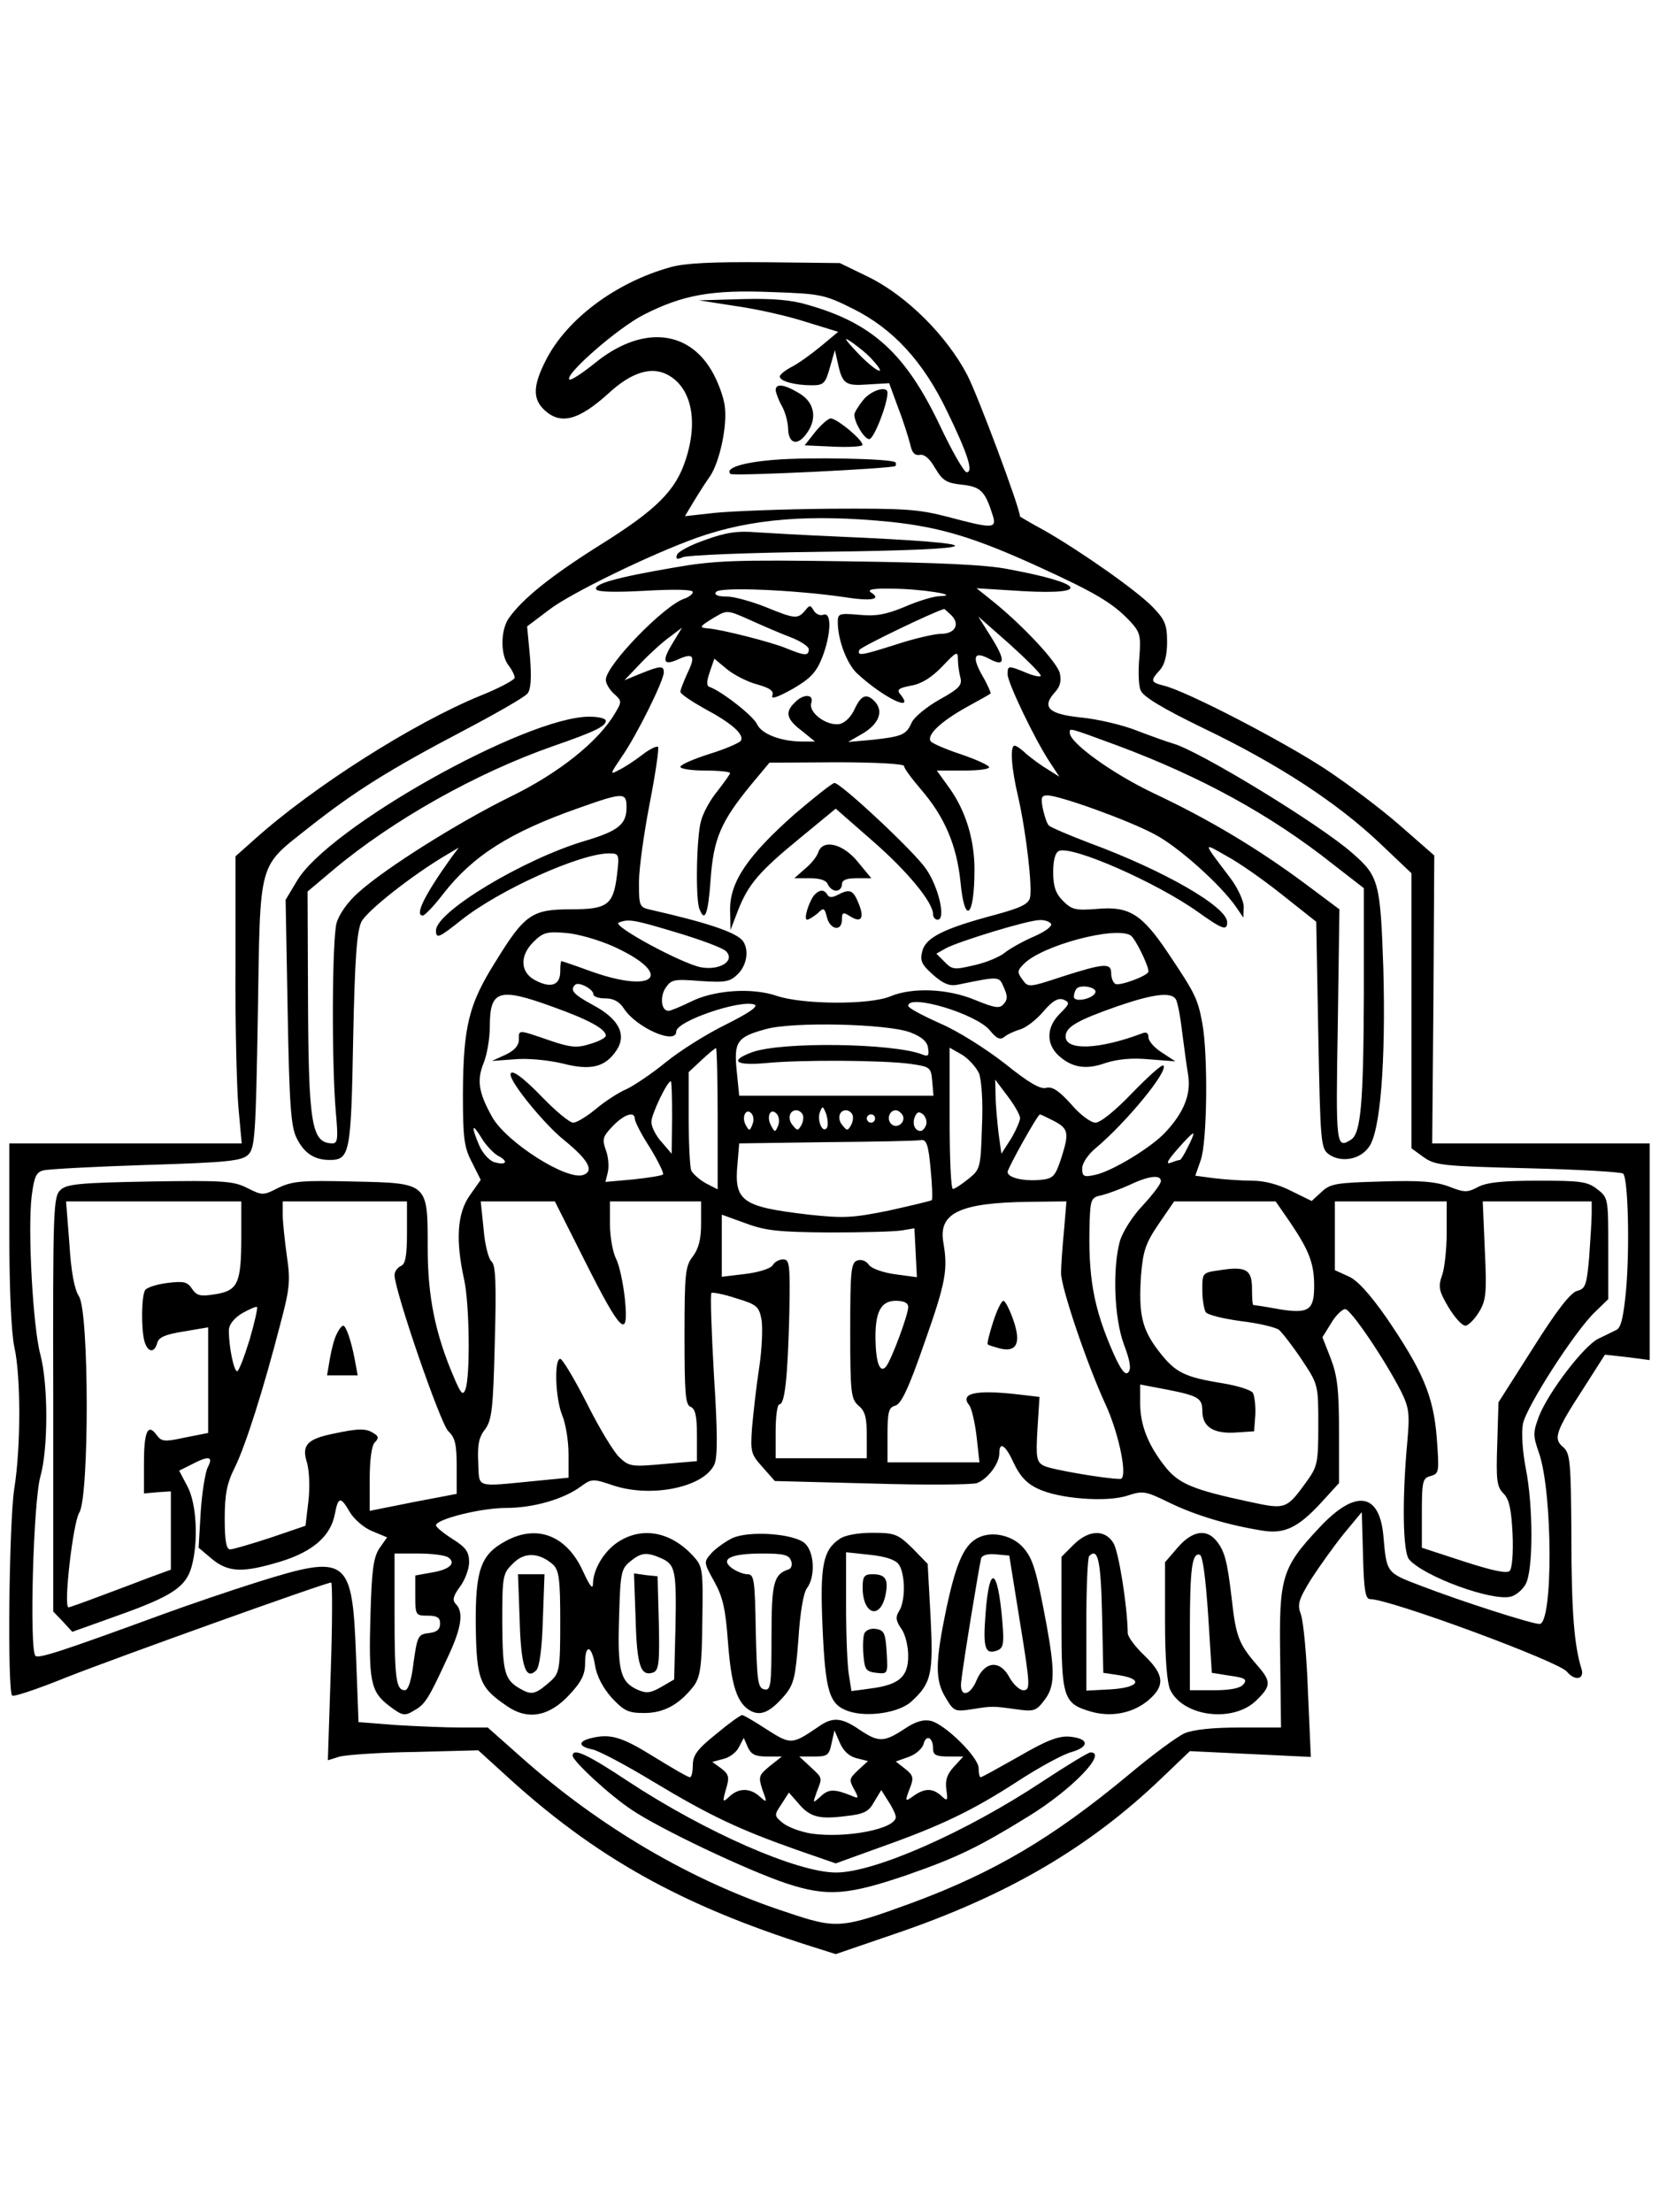 <?xml version="1.0" encoding="UTF-8" standalone="yes"?>
<svg version="1.0" xmlns="http://www.w3.org/2000/svg" width="300pt" height="400pt" viewBox="0 0 400 534" preserveAspectRatio="xMidYMid meet">
  <g transform="translate(0,534) scale(0.1,-0.1)" fill="#000000" stroke="none">
    <path d="M1616 4695 c-133 -37 -251 -126 -301 -225 -31 -61 -32 -93 -3 -120
39 -36 82 -25 154 40 55 51 103 66 142 46 58 -30 76 -110 45 -205 -24 -75 -70
-121 -206 -206 -118 -74 -188 -130 -221 -177 -20 -28 -21 -88 -1 -114 8 -10
15 -24 15 -30 0 -5 -37 -25 -82 -43 -162 -66 -406 -221 -547 -348 l-45 -40 0
-259 c-1 -142 3 -298 7 -346 l8 -88 -280 0 -281 0 0 -219 c0 -136 5 -239 12
-272 16 -70 16 -243 0 -342 -13 -85 -17 -493 -5 -500 5 -3 64 17 133 45 122
48 624 228 637 228 3 0 3 -97 -1 -214 l-7 -215 29 9 c17 4 99 10 182 11 l152
4 66 -60 c216 -198 424 -314 737 -413 l60 -19 143 49 c268 91 468 207 644 376
l68 65 146 -7 146 -7 -7 158 c-3 87 -11 170 -17 186 -9 24 -6 35 24 84 20 31
55 80 79 110 l44 53 3 -105 c2 -84 6 -105 17 -105 48 0 454 -150 475 -175 20
-24 44 -19 35 8 -17 55 -24 136 -24 320 -1 181 -3 199 -20 214 -24 20 -19 37
50 143 l51 80 54 -6 54 -7 0 262 0 261 -262 0 -263 0 3 347 2 348 -80 70 c-44
39 -126 101 -182 138 -100 66 -336 189 -391 202 -32 8 -33 12 -9 38 11 13 17
35 17 67 0 42 -5 54 -35 85 -39 40 -173 134 -262 185 -32 17 -58 33 -58 33 -1
23 -101 290 -127 341 -50 96 -147 192 -238 237 l-70 34 -180 2 c-128 1 -194
-2 -229 -12z m440 -100 c97 -48 170 -127 228 -248 50 -103 64 -147 47 -147 -6
0 -36 52 -66 116 -82 171 -162 244 -317 288 -39 12 -86 16 -159 14 l-104 -3
90 -14 c50 -7 125 -24 168 -38 l78 -24 -42 -35 c-23 -19 -55 -42 -71 -50 -15
-8 -28 -18 -28 -23 0 -11 36 -21 77 -21 29 0 33 4 44 43 l12 42 7 -31 c11 -51
18 -56 73 -52 l51 3 22 -60 c13 -33 25 -73 29 -88 4 -20 11 -27 23 -25 11 2
24 -9 37 -32 18 -30 27 -36 65 -40 46 -5 56 -16 75 -77 8 -29 -3 -29 -108 -1
-73 19 -104 21 -287 20 -113 -1 -237 -6 -277 -10 l-72 -8 21 35 c12 20 30 48
40 62 23 35 42 122 35 170 -3 22 -17 60 -32 85 -59 100 -172 107 -282 17 -30
-24 -57 -42 -61 -39 -12 12 118 125 179 156 94 48 164 61 309 55 118 -4 128
-6 196 -40z m48 -124 c39 -43 8 -29 -35 16 -34 36 -37 42 -14 26 17 -12 39
-30 49 -42z m46 -391 c118 -13 200 -37 359 -110 131 -60 174 -85 215 -128 26
-28 28 -35 24 -89 -3 -32 -2 -68 3 -79 5 -15 53 -44 152 -92 181 -87 321 -179
423 -275 l79 -75 0 -332 0 -332 29 -21 c28 -20 45 -22 252 -27 122 -3 226 -9
230 -13 12 -12 16 -180 7 -281 -6 -63 -12 -91 -23 -96 -8 -4 -28 -14 -43 -21
-35 -16 -121 -129 -144 -187 -15 -40 -15 -47 0 -90 33 -96 34 -412 1 -412 -19
0 -190 55 -286 92 -84 32 -83 30 -91 122 -10 104 -68 111 -154 19 -92 -98 -98
-120 -95 -316 l2 -167 -100 0 c-65 0 -112 -5 -133 -14 -18 -8 -79 -53 -136
-101 -182 -151 -322 -234 -521 -308 -173 -63 -182 -64 -306 -22 -226 74 -448
204 -639 374 l-80 71 -66 0 c-36 0 -106 3 -156 6 l-90 7 -6 160 c-9 237 -20
246 -235 179 -70 -22 -172 -57 -227 -77 -251 -92 -304 -109 -312 -102 -15 16
-5 374 12 433 19 67 19 222 0 294 -18 66 -31 302 -21 383 6 47 11 58 29 62 12
3 124 9 249 13 198 6 230 10 245 25 16 16 18 49 23 340 6 377 -1 351 125 451
109 86 194 139 367 230 80 42 152 83 159 92 8 10 10 36 6 88 l-7 74 53 40 c50
39 245 134 357 174 130 46 273 58 470 38z"/>
    <path d="M1870 4398 c1 -7 7 -24 15 -38 8 -14 14 -37 15 -52 0 -37 20 -46 42
-18 29 36 24 77 -14 100 -38 23 -58 25 -58 8z"/>
    <path d="M2081 4374 c-12 -15 -21 -30 -21 -35 0 -19 24 -59 36 -59 11 0 44 84
44 112 0 18 -40 6 -59 -18z"/>
    <path d="M1966 4298 l-26 -33 66 -3 c37 -2 69 0 73 3 7 8 -59 64 -76 65 -6 0
-23 -15 -37 -32z"/>
    <path d="M1867 4230 c-77 -6 -120 -20 -106 -34 6 -6 391 13 398 19 2 3 2 7 0
9 -9 9 -211 13 -292 6z"/>
    <path d="M1701 4037 c-36 -12 -67 -29 -69 -36 -4 -11 0 -12 14 -6 11 5 161 11
334 13 417 5 432 20 35 37 -71 3 -157 8 -190 10 -46 4 -75 0 -124 -18z"/>
    <path d="M1625 3970 c-141 -24 -196 -40 -188 -53 4 -6 46 -7 119 -3 72 4 114
3 114 -3 0 -5 -9 -12 -20 -16 -48 -15 -190 -161 -190 -196 0 -9 9 -24 20 -34
19 -17 19 -19 2 -47 -40 -68 -135 -144 -252 -201 -126 -62 -303 -173 -368
-232 -25 -22 -46 -52 -52 -73 -11 -42 -12 -336 -2 -454 6 -66 5 -78 -8 -78
-51 1 -58 44 -59 367 l-1 241 63 53 c142 119 344 233 530 298 101 35 127 48
127 61 0 6 -18 10 -40 10 -153 0 -632 -269 -706 -397 l-27 -45 5 -272 c4 -226
8 -277 22 -304 18 -36 43 -52 79 -52 49 0 52 15 57 289 4 199 9 263 20 286 14
27 122 112 203 160 l32 19 -18 -24 c-65 -91 -89 -140 -69 -140 5 0 28 24 50
53 71 91 160 148 325 206 110 39 117 39 117 2 0 -41 -20 -57 -101 -81 -148
-44 -359 -171 -359 -216 0 -21 7 -18 61 25 92 73 287 161 357 161 24 0 25 -2
19 -52 -9 -73 -23 -83 -112 -83 -93 0 -111 -12 -181 -126 -65 -103 -78 -156
-79 -319 0 -109 3 -130 22 -166 l21 -42 -26 -37 c-31 -43 -35 -109 -14 -204
13 -58 15 -234 3 -265 -6 -16 -11 -10 -28 30 -45 105 -63 195 -63 311 0 159 2
157 -180 161 -123 3 -146 1 -180 -15 -37 -19 -39 -19 -75 -1 -33 17 -56 19
-235 16 -168 -3 -201 -6 -216 -20 -18 -16 -19 -42 -18 -517 l0 -501 23 -24 23
-25 109 39 c132 47 165 69 179 118 17 62 12 153 -10 194 l-20 38 30 15 c42 22
53 20 39 -7 -6 -12 -14 -61 -17 -108 l-5 -86 32 -27 c40 -33 75 -34 167 -6 77
24 120 61 130 115 8 42 14 42 36 4 10 -17 34 -38 54 -46 l36 -15 -19 -27 c-14
-22 -18 -52 -21 -155 -5 -165 0 -190 44 -224 33 -25 38 -26 61 -12 27 15 35
28 82 130 33 70 38 108 19 127 -9 9 -7 19 10 42 12 16 22 43 22 59 0 25 -8 36
-40 56 -22 14 -40 29 -40 33 0 15 109 42 168 42 67 0 140 21 182 52 26 19 29
19 79 2 92 -30 218 -4 243 51 8 17 8 77 -1 216 -6 106 -9 195 -6 198 3 2 30
-3 60 -13 50 -15 55 -20 61 -52 3 -19 1 -72 -6 -117 -7 -45 -14 -110 -17 -143
-4 -58 -3 -64 25 -95 l30 -34 233 -6 c129 -4 243 -3 255 1 26 10 54 47 54 72
0 30 15 20 35 -24 14 -30 31 -49 57 -61 50 -25 168 -34 218 -17 37 12 43 11
102 -18 62 -30 142 -54 225 -67 52 -8 85 8 141 69 l42 46 0 124 c0 102 -4 135
-20 177 l-20 51 21 34 c11 19 27 34 34 34 13 0 94 -119 135 -199 19 -39 21
-53 15 -120 -13 -140 -11 -266 4 -285 35 -41 200 -102 246 -90 12 3 29 17 36
31 18 34 18 187 0 278 -8 41 -11 86 -7 108 8 41 126 225 175 271 l31 30 0 122
c0 120 0 123 -26 143 -24 19 -40 21 -143 21 -84 0 -124 -4 -145 -15 -26 -14
-33 -14 -71 1 -33 12 -70 15 -163 12 -108 -3 -123 -5 -144 -25 l-24 -22 -49
24 c-31 16 -65 25 -95 25 -26 0 -67 3 -92 6 l-45 6 13 37 c16 44 18 255 4 331
-11 60 -18 73 -83 170 -63 94 -94 113 -171 106 -52 -4 -61 -2 -82 19 -18 18
-24 35 -24 70 0 29 5 47 14 51 33 13 235 -76 335 -147 59 -42 71 -47 71 -25 0
37 -153 125 -332 191 -50 19 -94 38 -98 42 -5 4 -11 23 -15 41 -5 26 -4 32 11
32 29 0 196 -60 259 -94 56 -29 160 -122 197 -176 l17 -25 1 26 c0 14 -14 45
-32 69 -68 90 -68 87 -10 54 30 -16 90 -58 135 -94 l82 -65 5 -273 c5 -259 6
-274 25 -288 29 -21 75 -14 97 17 28 37 41 205 35 431 -7 208 -11 223 -74 278
-79 70 -370 247 -433 265 -14 4 -53 18 -87 31 -35 14 -95 28 -135 32 -80 8
-97 25 -63 62 12 13 15 27 11 45 -7 27 -88 114 -161 173 l-40 32 113 -7 c166
-9 147 19 -36 53 -53 11 -173 16 -387 19 -273 4 -323 2 -420 -15z m408 -71
c69 -11 94 -6 67 11 -10 7 6 10 50 9 69 0 170 -16 117 -18 -15 0 -54 -12 -86
-26 -46 -19 -70 -23 -110 -19 -48 4 -51 3 -51 -18 0 -43 22 -100 46 -123 62
-58 143 -98 105 -51 -9 11 -5 15 26 21 25 4 50 20 75 46 35 37 38 38 38 17 0
-13 3 -32 6 -44 5 -18 -4 -27 -51 -53 -30 -17 -61 -42 -67 -56 -13 -29 -23
-33 -96 -41 l-57 -5 38 22 c38 24 48 54 25 77 -19 19 -32 14 -48 -21 -9 -19
-24 -33 -37 -35 -31 -4 -74 28 -67 51 7 22 -19 23 -40 1 -24 -23 -20 -40 17
-68 l32 -26 -30 0 c-52 0 -99 18 -110 42 -9 20 -86 80 -115 90 -7 2 -7 13 1
36 l11 32 30 -25 c17 -14 50 -31 73 -37 32 -9 41 -16 37 -27 -4 -10 13 -4 49
16 43 25 57 40 71 75 22 56 24 112 3 104 -8 -3 -18 2 -23 10 -8 14 -10 14 -21
0 -18 -21 -25 -20 -96 9 -33 13 -75 25 -93 25 -22 0 -31 4 -26 11 8 13 189 5
307 -12z m-125 -98 c23 -9 42 -22 42 -28 0 -17 -10 -16 -54 2 -36 15 -154 45
-188 48 -24 2 -23 4 13 26 32 19 32 19 88 -6 31 -14 75 -33 99 -42z m386 54
c22 -22 9 -45 -25 -45 -15 0 -63 -11 -106 -25 -88 -28 -96 -29 -91 -14 2 7
183 94 205 99 1 0 8 -7 17 -15z m216 -146 c0 -4 -16 -1 -35 7 -44 18 -45 18
-45 -4 0 -20 66 -158 102 -212 l23 -35 -30 19 c-17 10 -39 27 -51 37 -11 11
-23 19 -27 19 -12 0 -8 -55 9 -126 19 -85 34 -215 28 -241 -4 -16 -24 -25 -87
-42 -120 -32 -165 -54 -173 -87 -6 -23 -2 -32 26 -57 24 -21 39 -28 59 -24
103 21 100 21 112 -7 9 -19 9 -29 0 -39 -10 -12 -20 -11 -69 9 -67 28 -152 31
-205 9 -50 -21 -211 -20 -274 1 -61 21 -154 14 -210 -15 -23 -11 -46 -21 -52
-21 -17 0 -21 33 -7 55 14 21 21 22 84 17 61 -4 72 -2 91 17 21 21 27 56 13
78 -13 21 -83 45 -224 77 -27 6 -28 9 -28 66 0 33 12 119 26 191 14 72 23 134
20 136 -3 3 -20 -5 -38 -19 -18 -14 -44 -31 -57 -37 -22 -12 -21 -10 8 33 35
50 101 183 101 203 0 17 -9 16 -56 -3 l-39 -16 40 42 c22 23 53 51 70 63 l29
22 -23 -38 c-27 -44 -22 -55 15 -38 36 16 41 7 21 -34 -9 -20 -17 -40 -17 -45
0 -5 27 -23 59 -41 64 -34 96 -62 87 -77 -3 -5 -37 -20 -76 -32 -38 -12 -70
-26 -70 -31 0 -5 27 -9 60 -9 33 0 60 -3 60 -6 0 -3 -14 -22 -30 -43 -17 -20
-35 -53 -40 -72 -11 -37 -14 -188 -4 -213 13 -34 21 -13 27 71 7 99 25 140 97
228 l45 54 163 1 c94 0 162 -4 162 -9 0 -6 19 -31 42 -58 56 -65 85 -134 94
-220 10 -108 34 -89 34 28 0 72 -21 141 -60 196 l-31 43 66 0 c38 0 64 4 60 9
-3 5 -34 19 -70 31 -36 12 -68 26 -71 31 -9 15 23 46 85 81 31 17 58 32 60 34
1 1 -7 21 -20 43 -26 46 -20 60 16 41 39 -21 41 -5 6 51 l-32 51 76 -67 c41
-37 75 -71 75 -76z m186 -169 c201 -75 369 -167 518 -285 l76 -59 0 -256 c-1
-261 -7 -336 -31 -351 -36 -23 -37 -15 -32 274 l4 282 -83 62 c-113 84 -231
155 -365 218 -101 48 -203 122 -203 146 0 12 -6 14 116 -31z m-1065 -451 c57
-17 111 -37 119 -45 23 -23 -14 -47 -60 -39 -47 9 -217 101 -199 108 24 9 34
8 140 -24z m904 21 c3 -6 -15 -19 -40 -30 -26 -11 -58 -29 -71 -39 -13 -11
-47 -25 -75 -31 -47 -11 -53 -11 -71 8 l-20 20 23 13 c32 17 198 68 226 68 12
1 25 -4 28 -9z m-1058 -54 c148 -67 106 -117 -52 -61 -38 14 -71 25 -72 25 -2
0 -3 -11 -3 -25 0 -32 -21 -41 -57 -23 -39 18 -43 59 -8 94 23 23 33 26 78 22
29 -2 80 -17 114 -32z m1250 26 c11 -7 43 -72 43 -87 0 -10 -70 -36 -80 -30
-6 4 -10 15 -10 26 0 25 -17 24 -117 -8 -82 -27 -83 -27 -97 -8 -13 18 -13 22
3 38 44 45 221 92 258 69z m-1297 -142 c0 -6 13 -10 29 -10 20 0 34 -8 45 -25
30 -46 126 -88 126 -55 0 25 155 78 189 65 10 -4 -13 -20 -69 -48 -47 -23
-112 -64 -145 -91 -33 -27 -76 -56 -95 -65 -19 -8 -53 -30 -74 -48 -22 -18
-46 -33 -55 -33 -8 0 -41 27 -73 60 -50 52 -78 71 -78 56 0 -20 82 -120 128
-157 59 -48 75 -75 48 -85 -39 -15 -185 78 -220 139 -33 59 -38 89 -21 131 8
19 15 59 15 89 0 87 22 94 151 47 87 -31 129 -54 129 -70 0 -5 -17 -14 -38
-20 -31 -10 -47 -9 -99 9 -76 26 -73 26 -73 1 0 -14 -11 -26 -32 -36 l-33 -15
55 4 c31 3 81 -2 115 -10 69 -18 104 -9 131 32 25 38 5 76 -57 109 -48 26 -56
36 -43 49 9 8 44 -11 44 -23z m1212 5 c-4 -16 -52 -26 -52 -11 0 7 3 16 7 20
10 10 48 3 45 -9z m194 -17 c4 -6 11 -41 15 -77 5 -36 11 -85 15 -107 7 -46
-11 -90 -55 -137 -34 -37 -130 -95 -170 -103 -27 -6 -31 -4 -31 16 0 12 14 33
32 48 74 62 177 187 164 200 -4 3 -37 -27 -75 -66 -41 -43 -77 -72 -89 -72
-11 0 -37 19 -59 45 -29 32 -45 43 -60 39 -14 -4 -43 13 -100 59 -45 35 -114
79 -157 97 -42 19 -76 37 -76 42 0 30 164 -19 197 -59 16 -20 25 -24 35 -16 7
6 24 14 38 18 14 4 39 23 56 43 22 26 36 34 49 29 16 -7 15 -10 -9 -34 -32
-32 -34 -72 -3 -101 32 -29 66 -35 113 -18 28 9 63 13 105 9 l64 -5 -32 21
c-18 11 -33 28 -33 37 0 11 -5 14 -17 9 -101 -38 -183 -42 -183 -7 0 23 28 39
125 73 87 30 130 35 141 17z m-641 -80 c28 -11 41 -22 43 -38 3 -19 0 -21 -15
-15 -70 27 -339 31 -410 5 -57 -21 -39 -33 35 -26 83 8 279 7 347 -2 48 -7 50
-8 53 -42 l3 -35 -234 0 -235 0 -6 60 c-7 70 0 82 71 101 64 18 292 13 348 -8z
m-465 -208 l0 -171 -29 15 c-16 9 -31 23 -35 31 -3 9 -6 66 -6 127 l0 110 31
29 c17 16 33 29 35 29 2 0 4 -77 4 -170z m631 109 c6 -17 10 -68 7 -129 -3
-99 -4 -103 -33 -126 -16 -13 -33 -24 -37 -24 -5 0 -8 77 -8 171 l0 170 30
-17 c16 -10 34 -30 41 -45z m-741 -106 l-1 -88 -24 28 c-14 15 -25 37 -25 49
0 18 38 98 47 98 2 0 3 -39 3 -87z m840 -2 c0 -7 -10 -30 -22 -50 l-23 -36 -7
50 c-3 28 -7 68 -7 89 l-1 40 30 -40 c16 -21 30 -45 30 -53z m-466 -23 c-10
-16 -25 17 -17 38 6 15 7 15 15 -5 4 -13 5 -28 2 -33z m-180 8 c-6 -16 -8 -17
-16 -2 -11 19 0 42 13 29 6 -6 7 -18 3 -27z m62 -3 c-7 -17 -8 -17 -17 0 -12
21 -2 44 13 29 6 -6 8 -19 4 -29z m59 27 c3 -5 2 -17 -3 -26 -8 -14 -10 -14
-21 0 -13 15 -8 36 9 36 5 0 12 -4 15 -10z m120 0 c3 -5 2 -17 -3 -26 -8 -14
-10 -14 -21 0 -13 15 -8 36 9 36 5 0 12 -4 15 -10z m121 -1 c10 -17 -13 -36
-27 -22 -12 12 -4 33 11 33 5 0 12 -5 16 -11z m57 -25 c-3 -8 -9 -14 -13 -14
-14 0 -21 17 -14 34 5 12 10 14 20 6 7 -7 10 -18 7 -26z m-703 15 c0 -6 16
-38 37 -70 20 -33 34 -62 31 -64 -3 -3 -35 -8 -72 -12 l-67 -6 6 24 c3 14 1
38 -5 53 -9 26 -8 32 17 58 27 28 53 37 53 17z m580 1 c0 -5 -4 -10 -10 -10
-5 0 -10 5 -10 10 0 6 5 10 10 10 6 0 10 -4 10 -10z m430 -5 c37 -19 39 -29
20 -89 -15 -46 -20 -51 -50 -54 -41 -4 -80 5 -80 19 0 9 72 138 78 139 2 0 16
-7 32 -15z m-1340 -85 c27 -14 19 -24 -10 -15 -12 4 -28 22 -36 41 -20 47 -17
55 6 17 10 -17 29 -37 40 -43z m1665 21 c-8 -17 -17 -31 -19 -31 -3 0 -13 -3
-23 -7 -12 -4 -6 7 17 33 19 22 36 39 38 38 2 -1 -4 -16 -13 -33z m-621 -52
c4 -39 5 -73 3 -76 -3 -2 -49 -13 -103 -25 -88 -18 -110 -19 -194 -10 -162 19
-181 32 -172 124 l4 48 211 3 c117 1 219 3 228 5 13 2 18 -12 23 -69z m556
-30 c0 -7 -20 -33 -44 -59 -25 -26 -49 -65 -55 -86 -18 -66 -14 -186 10 -250
15 -40 18 -59 10 -67 -7 -7 -17 5 -35 45 -49 111 -62 185 -58 320 2 54 4 58
30 63 15 4 45 15 67 25 46 22 75 25 75 9z m-2220 -133 c0 -114 -8 -131 -62
-140 -37 -6 -45 -4 -57 13 -11 17 -20 19 -60 14 -25 -3 -49 -11 -53 -17 -9
-13 -10 -92 -2 -123 8 -28 24 -30 31 -5 3 14 20 21 64 28 l59 10 0 -127 0
-128 -56 -11 c-50 -11 -57 -10 -69 7 -21 28 -30 7 -30 -70 l0 -72 33 3 32 2 0
-94 0 -95 -52 -19 c-29 -11 -84 -32 -122 -46 -37 -14 -71 -26 -73 -26 -13 0
11 206 26 229 24 38 24 485 -1 522 -11 17 -19 60 -23 127 l-8 102 212 0 211 0
0 -84z m400 9 c0 -58 -4 -77 -15 -81 -8 -4 -15 -13 -15 -22 0 -37 111 -360
130 -377 16 -15 20 -31 20 -85 l0 -66 -105 -20 -105 -21 0 77 c0 47 5 81 12
88 10 10 10 15 -2 22 -19 13 -38 12 -99 -1 -63 -13 -76 -28 -62 -71 5 -19 7
-58 3 -92 l-7 -59 -85 -29 c-46 -15 -90 -28 -97 -28 -9 0 -13 20 -13 74 0 58
5 85 24 123 26 52 70 191 110 346 23 86 25 106 16 165 -5 37 -10 82 -10 100
l0 32 150 0 150 0 0 -75z m431 -72 c86 -171 105 -189 95 -88 -4 37 -13 80 -21
96 -8 15 -15 53 -15 84 l0 55 110 0 110 0 0 -54 c0 -38 -6 -60 -20 -79 -18
-23 -20 -40 -20 -191 0 -139 2 -168 15 -172 11 -5 15 -22 15 -69 l0 -62 -81
-7 c-76 -7 -83 -6 -106 16 -14 13 -49 71 -79 131 -30 59 -59 107 -64 107 -15
0 -12 -96 5 -137 8 -19 15 -61 15 -93 l0 -57 -82 -8 c-145 -14 -133 -18 -136
44 -2 42 1 61 16 80 17 23 20 49 24 211 4 143 2 187 -8 195 -7 6 -16 40 -19
78 l-7 67 89 0 90 0 74 -147z m1155 75 c-4 -40 -7 -86 -7 -101 0 -35 62 -218
106 -314 35 -75 56 -183 37 -183 -34 0 -169 23 -185 32 -17 9 -19 19 -15 88
l5 78 -51 6 c-104 12 -143 3 -118 -27 5 -7 13 -40 17 -74 l7 -63 -111 0 -111
0 0 66 c0 56 3 67 19 71 14 4 32 41 70 151 52 147 57 177 46 242 -13 72 39 97
209 99 l88 1 -6 -72z m547 20 c45 -67 57 -98 57 -152 0 -59 -13 -68 -86 -56
-32 6 -60 10 -61 10 -2 0 -3 18 -3 39 0 46 -14 55 -77 45 -43 -6 -43 -6 -43
-48 0 -22 4 -46 8 -53 4 -7 42 -16 85 -22 43 -5 84 -15 92 -21 8 -7 33 -39 55
-72 40 -60 40 -61 40 -158 0 -91 -2 -100 -28 -136 -49 -68 -51 -68 -139 -49
-135 29 -170 43 -203 85 -41 52 -60 100 -60 153 l0 45 63 -12 c77 -15 87 -21
87 -51 0 -39 26 -56 79 -53 l46 3 3 40 c1 22 -2 46 -6 53 -5 7 -37 17 -73 23
-93 15 -114 26 -153 76 -42 54 -50 90 -44 184 5 60 11 78 43 125 l37 54 123 0
122 0 36 -52z m377 -22 c0 -40 -5 -87 -11 -104 -10 -28 -8 -38 15 -77 15 -25
33 -45 41 -45 7 0 22 15 33 33 17 28 19 45 14 150 l-5 117 132 0 131 0 0 -28
c0 -16 -3 -63 -6 -106 -6 -68 -9 -77 -29 -82 -16 -4 -50 -48 -106 -137 l-84
-132 -3 -101 c-3 -87 -1 -103 15 -119 14 -14 19 -38 22 -98 2 -45 -1 -83 -7
-89 -7 -7 -43 1 -111 23 l-101 33 0 84 c0 77 2 84 21 89 21 6 21 10 15 92 -8
102 -34 162 -122 291 -40 57 -70 90 -91 99 l-33 15 0 83 0 83 135 0 135 0 0
-74z m-1490 -1 c80 0 159 2 175 5 l30 5 3 -59 3 -59 -52 7 c-30 4 -58 14 -64
23 -7 10 -19 14 -29 10 -14 -6 -16 -27 -16 -169 0 -151 2 -165 20 -181 16 -13
20 -29 20 -72 l0 -55 -110 0 -110 0 0 65 c0 36 4 65 9 65 13 0 20 62 24 218 2
120 1 132 -15 132 -9 0 -21 -6 -25 -14 -5 -8 -33 -17 -65 -21 l-58 -7 0 75 0
75 58 -21 c48 -18 80 -21 202 -22z m190 -180 c0 -19 -40 -126 -53 -143 -15
-19 -25 8 -26 65 -1 66 13 93 49 93 20 0 30 -5 30 -15z m-1590 -79 c-13 -42
-26 -76 -30 -76 -8 0 -20 59 -20 98 0 14 11 29 32 42 18 10 34 17 36 15 2 -2
-6 -38 -18 -79z m479 -525 c21 -14 4 -30 -40 -37 l-39 -7 0 -48 c0 -48 1 -49
30 -49 23 0 30 -5 30 -19 0 -14 -8 -21 -27 -23 -26 -3 -28 -7 -37 -70 -5 -44
-13 -68 -21 -68 -21 0 -25 26 -25 181 l0 149 58 0 c31 0 63 -4 71 -9z"/>
    <path d="M1916 3375 c-113 -100 -156 -163 -156 -230 l1 -50 18 47 c25 64 52
95 151 176 l85 70 88 -77 c85 -74 147 -149 147 -178 0 -7 5 -13 11 -13 21 0 2
81 -29 124 -31 44 -205 206 -220 206 -5 0 -48 -34 -96 -75z"/>
    <path d="M1973 3283 c-3 -10 -17 -28 -32 -40 l-26 -23 38 0 c24 0 40 -5 43
-15 4 -8 12 -15 20 -15 8 0 14 7 14 15 0 11 11 15 36 15 l35 0 -33 40 c-36 44
-84 55 -95 23z"/>
    <path d="M1962 3178 c-13 -18 -25 -58 -16 -58 4 0 15 7 25 15 15 15 17 14 23
-10 8 -30 36 -34 36 -5 0 18 3 19 20 8 27 -17 35 -4 20 32 -13 32 -21 35 -50
20 -13 -7 -21 -7 -25 0 -8 14 -20 13 -33 -2z"/>
    <path d="M811 2121 c-6 -10 -13 -37 -17 -60 l-7 -41 37 0 37 0 -7 38 c-8 43
-21 82 -28 82 -3 0 -10 -8 -15 -19z"/>
    <path d="M2395 2149 c-9 -28 -15 -52 -13 -54 1 -2 15 -6 29 -10 41 -10 52 13
33 68 -9 26 -20 47 -24 47 -5 0 -16 -23 -25 -51z"/>
    <path d="M1220 1621 c-62 -33 -75 -69 -74 -205 2 -131 9 -149 75 -194 50 -35
102 -26 151 27 29 31 38 49 38 76 0 48 16 44 24 -5 4 -26 19 -54 40 -78 30
-32 40 -37 79 -37 48 0 85 21 120 66 15 22 19 46 20 156 2 127 1 132 -23 158
-53 57 -120 70 -177 35 -35 -21 -63 -66 -64 -102 0 -16 -7 -8 -24 29 -39 86
-110 114 -185 74z m113 -58 c14 -14 17 -35 17 -138 0 -113 -2 -123 -22 -142
-36 -32 -46 -35 -70 -22 -43 23 -47 39 -48 162 0 113 1 119 26 143 27 28 63
27 97 -3z m262 15 c33 -15 36 -30 33 -172 l-3 -120 -31 -18 c-26 -15 -36 -16
-57 -7 -42 19 -49 46 -45 173 3 110 5 119 27 137 27 22 40 23 76 7z"/>
    <path d="M1252 1430 c3 -113 15 -147 40 -122 8 8 14 53 16 122 l4 110 -32 0
-32 0 4 -110z"/>
    <path d="M1532 1431 c3 -112 12 -139 43 -128 13 6 15 24 13 119 l-3 113 -29 3
-28 4 4 -111z"/>
    <path d="M1765 1627 c-16 -8 -39 -24 -50 -36 -19 -22 -19 -22 7 -69 21 -38 27
-66 33 -147 8 -105 22 -147 55 -165 25 -13 48 -2 83 39 21 26 25 43 32 135 4
63 12 112 21 123 20 27 18 87 -6 108 -26 23 -134 31 -175 12z m142 -54 c4 -9
1 -19 -5 -21 -37 -12 -42 -32 -42 -163 0 -119 -2 -130 -17 -127 -16 3 -18 19
-21 141 -2 124 -4 137 -20 137 -10 0 -27 7 -38 15 -29 22 -2 35 74 35 50 0 64
-3 69 -17z"/>
    <path d="M2024 1625 c-40 -27 -47 -66 -41 -208 7 -162 16 -192 64 -208 46 -15
122 -3 151 24 48 44 53 67 46 204 l-7 128 -37 38 c-35 34 -42 37 -97 37 -35 0
-67 -6 -79 -15z m143 -61 c16 -22 17 -88 1 -113 -9 -14 -8 -23 5 -42 10 -13
17 -43 17 -66 0 -51 -22 -70 -92 -79 l-45 -6 -6 38 c-4 22 -7 97 -7 168 l0
129 57 -6 c38 -4 62 -12 70 -23z"/>
    <path d="M2080 1508 c0 -65 42 -79 55 -19 8 38 1 51 -31 51 -20 0 -24 -5 -24
-32z"/>
    <path d="M2084 1397 c-3 -8 -4 -32 -2 -53 3 -34 6 -39 31 -42 28 -3 28 -3 25
50 -3 46 -6 53 -26 56 -13 2 -24 -3 -28 -11z"/>
    <path d="M2363 1630 c-36 -15 -56 -57 -80 -169 -28 -133 -29 -177 -2 -220 19
-32 22 -33 62 -27 50 8 50 8 108 0 42 -6 48 -4 67 21 26 33 27 67 6 183 -25
134 -33 160 -57 187 -25 28 -71 39 -104 25z m97 -207 c25 -153 25 -163 8 -163
-9 0 -24 14 -33 30 -23 44 -60 41 -80 -6 -16 -39 -42 -42 -37 -3 4 40 44 283
48 297 2 8 16 12 36 10 l32 -3 26 -162z"/>
    <path d="M2377 1448 c-7 -86 -2 -103 28 -92 15 6 17 16 12 73 -11 127 -31 136
-40 19z"/>
    <path d="M2589 1611 l-29 -29 0 -159 c0 -180 5 -195 69 -214 50 -15 103 -5
141 27 41 35 38 62 -10 108 -22 21 -40 45 -40 54 -1 67 -22 198 -35 218 -21
33 -60 31 -96 -5z m69 -168 l3 -141 40 -6 c59 -10 45 -30 -24 -34 l-57 -3 0
159 c0 87 3 162 7 166 21 21 28 -10 31 -141z"/>
    <path d="M2841 1605 l-31 -36 0 -142 c0 -93 5 -151 13 -167 32 -64 151 -79
207 -25 37 36 37 46 1 87 -43 50 -50 68 -60 159 -11 93 -17 116 -39 142 -24
27 -57 21 -91 -18z m73 -162 l9 -141 44 -7 c37 -5 42 -9 32 -21 -7 -9 -31 -14
-70 -14 l-59 0 0 143 c0 150 5 190 24 184 7 -2 14 -56 20 -144z"/>
    <path d="M1726 1154 c-45 -36 -56 -51 -56 -75 0 -16 -3 -29 -7 -29 -5 0 -44
23 -88 50 -77 48 -105 56 -152 44 -31 -8 -29 -20 5 -27 15 -3 81 -38 147 -78
136 -82 209 -116 345 -164 l95 -33 105 38 c150 53 226 90 334 160 52 34 111
66 131 71 44 13 41 33 -6 37 -26 2 -55 -9 -122 -48 -48 -27 -89 -50 -92 -50
-3 0 -5 10 -5 22 0 26 -80 105 -115 114 -18 4 -37 -1 -65 -20 -49 -32 -62 -32
-108 -1 -44 30 -65 31 -100 6 -62 -42 -65 -43 -123 -6 -29 19 -56 35 -60 35
-4 0 -32 -20 -63 -46z m339 -58 l28 -7 -22 -20 c-24 -23 -25 -24 -10 -51 10
-19 9 -20 -7 -13 -42 17 -56 17 -75 -1 -20 -18 -20 -18 -10 10 14 36 15 33
-15 61 l-27 25 36 0 c32 0 36 3 42 32 l7 31 13 -30 c8 -19 23 -33 40 -37z
m185 23 c0 -15 7 -19 37 -19 l36 0 -22 -24 c-17 -18 -22 -33 -19 -55 4 -28 3
-30 -12 -16 -21 19 -40 19 -67 0 -21 -15 -21 -14 -10 16 11 27 10 33 -10 49
l-23 18 31 11 c17 6 33 20 36 31 6 24 23 17 23 -11z m-401 -19 l36 0 -29 -23
c-27 -22 -28 -26 -18 -57 12 -32 11 -32 -6 -17 -23 21 -50 22 -73 1 -17 -16
-18 -15 -9 17 9 29 7 36 -11 50 l-22 16 26 7 c15 3 32 16 38 28 l12 23 10 -23
c8 -17 18 -22 46 -22z m311 -146 c0 -29 -120 -52 -204 -40 -25 4 -55 15 -68
25 -22 18 -22 19 -4 46 l18 28 22 -25 c28 -34 50 -40 114 -32 46 5 57 11 70
35 l17 28 17 -27 c10 -15 18 -32 18 -38z"/>
    <path d="M1380 1102 c0 -13 91 -97 143 -131 68 -46 277 -145 372 -177 100 -33
149 -29 295 21 120 42 171 67 291 141 104 64 191 154 149 154 -5 0 -58 -32
-117 -71 -186 -123 -405 -219 -497 -219 -94 0 -315 97 -502 220 -98 65 -134
82 -134 62z"/>
  </g>
</svg>